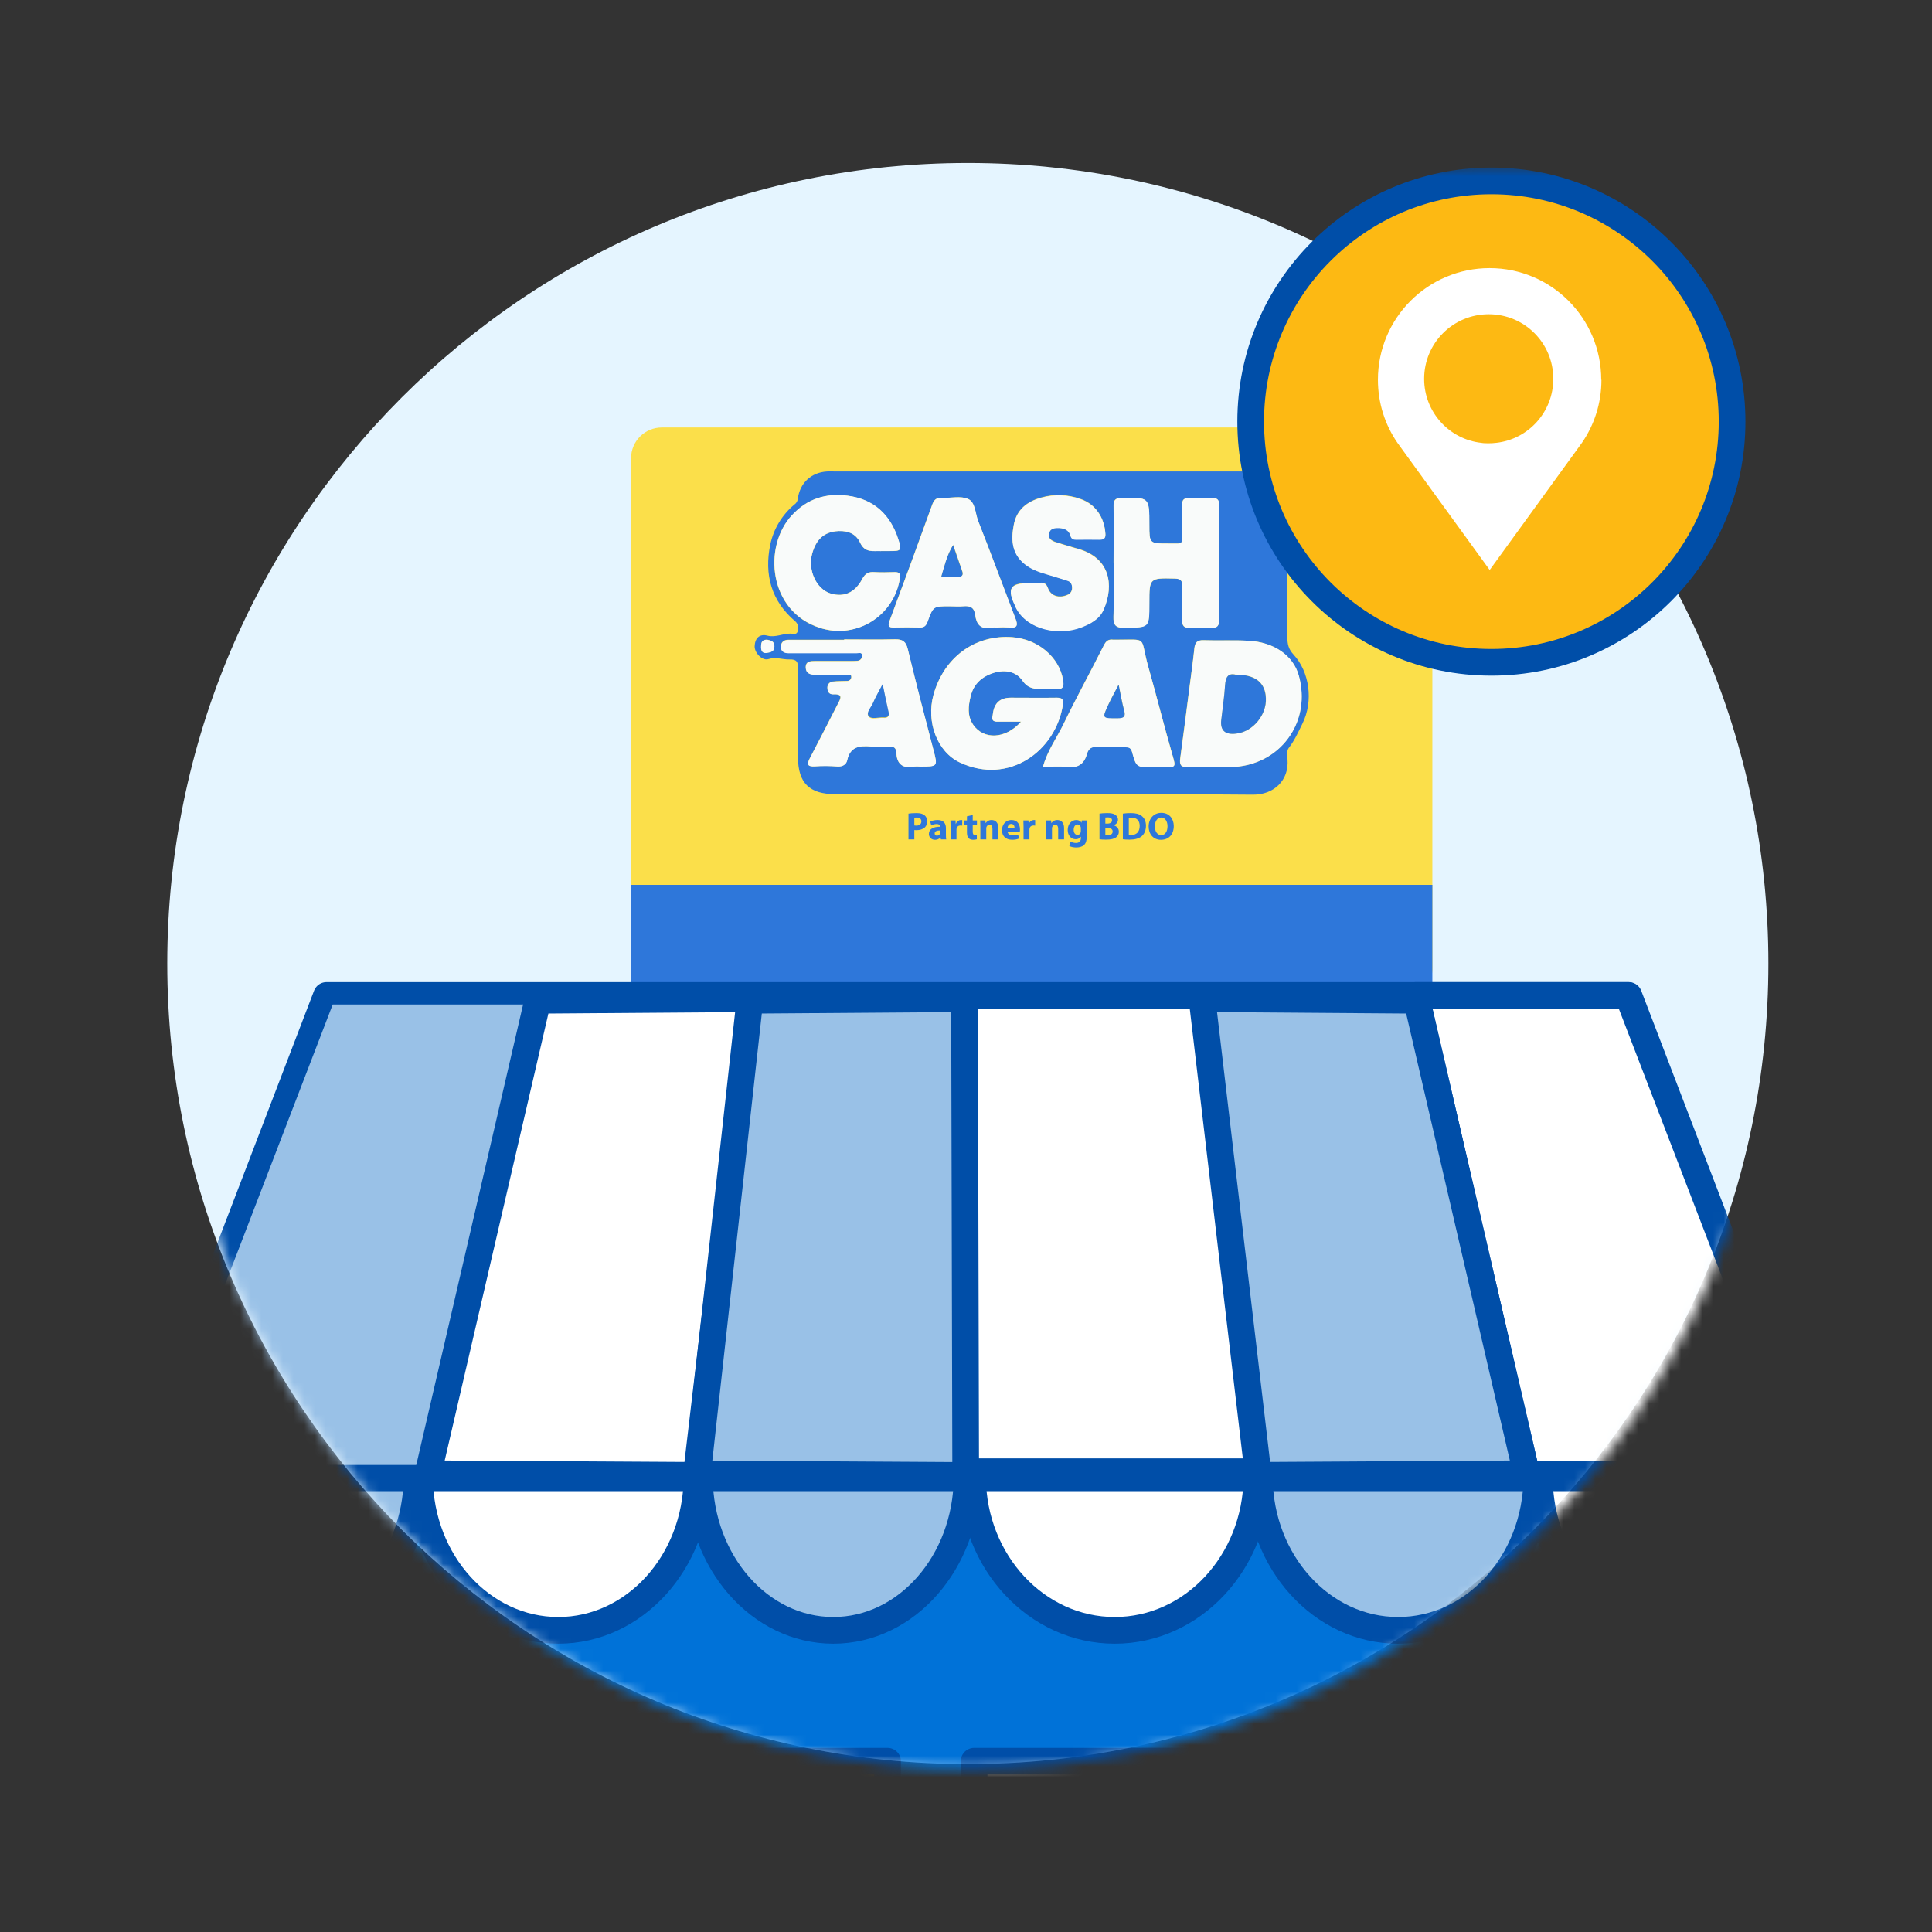 <svg width="181" height="181" viewBox="0 0 181 181" fill="none" xmlns="http://www.w3.org/2000/svg">
<rect x="0" y="0" width="181" height="181" fill="#333333" stroke="none"/>
<mask id="mask0_33_100" style="mask-type:luminance" maskUnits="userSpaceOnUse" x="0" y="0" width="181" height="181">
<path d="M180.671 0.27H0.671V180.27H180.671V0.27Z" fill="white"/>
</mask>
<g mask="url(#mask0_33_100)">
<path d="M90.671 165.27C132.093 165.27 165.671 131.691 165.671 90.269C165.671 48.848 132.093 15.27 90.671 15.27C49.25 15.27 15.671 48.848 15.671 90.269C15.671 131.691 49.25 165.27 90.671 165.27Z" fill="#E5F5FF"/>
<mask id="mask1_33_100" style="mask-type:luminance" maskUnits="userSpaceOnUse" x="16" y="15" width="151" height="151">
<path d="M16.002 15.729V90.729C16.002 132.149 49.581 165.729 91.001 165.729C132.421 165.729 166.001 132.149 166.001 90.729C166.001 69.799 165.591 15.469 165.591 15.469C165.591 15.469 111.491 15.729 91.001 15.729H16.002Z" fill="white"/>
</mask>
<g mask="url(#mask1_33_100)">
<path d="M131.311 40.049H62.001C60.411 40.049 59.121 41.338 59.121 42.929V90.759C59.121 92.349 60.411 93.639 62.001 93.639H131.311C132.902 93.639 134.191 92.349 134.191 90.759V42.929C134.191 41.338 132.902 40.049 131.311 40.049Z" fill="#FBDF4A"/>
<path d="M134.191 82.898H59.121V95.008H134.191V82.898Z" fill="#2E77DA"/>
<path d="M97.721 74.399C91.231 74.399 84.741 74.399 78.241 74.399C75.831 74.399 74.771 73.349 74.761 70.969C74.761 68.179 74.741 65.399 74.771 62.609C74.771 61.979 74.611 61.759 73.961 61.779C73.311 61.799 72.681 61.519 71.981 61.749C71.411 61.929 70.671 61.149 70.701 60.529C70.731 59.779 71.171 59.359 71.891 59.549C72.671 59.749 73.341 59.339 74.071 59.359C74.311 59.359 74.671 59.509 74.741 59.099C74.801 58.779 74.801 58.459 74.481 58.189C72.251 56.279 71.591 53.829 72.161 51.029C72.471 49.559 73.261 48.239 74.411 47.279C74.601 47.149 74.721 46.959 74.741 46.729C74.941 45.239 76.001 44.259 77.481 44.169C77.721 44.149 77.971 44.169 78.221 44.169C91.271 44.169 104.311 44.169 117.361 44.169C119.581 44.169 120.611 45.189 120.611 47.419C120.611 51.519 120.611 55.619 120.611 59.729C120.611 60.339 120.701 60.799 121.191 61.329C122.661 62.919 123.091 65.669 122.001 67.829C121.611 68.609 121.281 69.379 120.731 70.079C120.541 70.319 120.591 70.789 120.621 71.149C120.781 73.119 119.321 74.469 117.371 74.449C110.821 74.379 104.261 74.419 97.711 74.419M79.081 59.929H76.881C75.871 59.929 74.861 59.929 73.851 59.929C73.391 59.929 73.151 60.199 73.151 60.599C73.151 60.989 73.451 61.169 73.841 61.179C74.051 61.179 74.271 61.179 74.481 61.179C76.411 61.179 78.331 61.179 80.261 61.179C80.441 61.179 80.751 61.059 80.761 61.389C80.781 61.649 80.601 61.879 80.341 61.899C80.161 61.919 79.971 61.919 79.791 61.919C78.661 61.919 77.531 61.919 76.391 61.919C75.941 61.919 75.461 61.919 75.481 62.539C75.501 63.079 75.901 63.209 76.391 63.199C77.371 63.179 78.351 63.199 79.331 63.199C79.481 63.199 79.741 63.099 79.751 63.379C79.771 63.589 79.611 63.769 79.401 63.789C79.381 63.789 79.371 63.789 79.351 63.789C78.921 63.809 78.491 63.789 78.071 63.839C77.761 63.839 77.511 64.089 77.511 64.399C77.511 64.419 77.511 64.429 77.511 64.449C77.511 64.809 77.691 65.059 78.061 65.039C79.071 64.989 78.711 65.499 78.471 65.969C77.611 67.649 76.761 69.329 75.881 70.999C75.581 71.569 75.601 71.829 76.331 71.789C77.031 71.739 77.741 71.749 78.441 71.799C78.941 71.839 79.281 71.599 79.361 71.229C79.641 69.909 80.561 69.839 81.621 69.929C82.171 69.969 82.721 69.969 83.271 69.929C83.701 69.909 83.951 70.029 83.971 70.519C84.011 71.579 84.571 72.009 85.621 71.809C85.801 71.789 85.991 71.789 86.171 71.809C87.881 71.809 87.851 71.809 87.431 70.199C86.611 67.069 85.791 63.949 85.041 60.809C84.871 60.089 84.551 59.879 83.851 59.889C82.261 59.929 80.671 59.899 79.081 59.899M95.651 67.609C94.191 69.259 92.141 69.309 91.171 67.889C90.611 67.059 90.721 66.139 90.931 65.239C91.211 64.069 91.991 63.369 93.131 63.019C94.181 62.699 95.201 62.899 95.781 63.749C96.331 64.539 96.951 64.559 97.711 64.529C98.111 64.509 98.511 64.509 98.901 64.539C99.621 64.619 99.701 64.289 99.591 63.679C99.221 61.549 97.241 59.869 94.841 59.689C91.311 59.429 88.411 61.609 87.451 65.099C86.761 67.619 87.791 70.429 89.931 71.429C94.501 73.569 98.911 70.369 99.581 65.999C99.661 65.499 99.481 65.359 99.001 65.359C97.561 65.379 96.121 65.359 94.691 65.359C93.725 65.359 93.171 65.836 93.031 66.789C93.021 66.879 93.011 66.969 92.991 67.059C92.891 67.459 93.061 67.619 93.461 67.599C94.121 67.579 94.781 67.599 95.651 67.599M104.331 52.699C104.331 54.379 104.381 56.069 104.311 57.749C104.271 58.609 104.551 58.829 105.391 58.819C107.671 58.769 107.671 58.809 107.671 56.509C107.671 54.209 107.671 54.139 110.021 54.199C110.561 54.209 110.781 54.349 110.761 54.929C110.721 55.969 110.761 57.009 110.741 58.049C110.731 58.579 110.871 58.849 111.461 58.819C112.131 58.779 112.811 58.779 113.481 58.819C114.061 58.849 114.211 58.599 114.211 58.059C114.191 54.479 114.191 50.899 114.211 47.329C114.211 46.879 114.091 46.649 113.591 46.669C112.861 46.699 112.121 46.699 111.391 46.669C110.911 46.649 110.731 46.819 110.751 47.299C110.781 48.059 110.761 48.829 110.751 49.589C110.731 51.129 110.951 50.909 109.461 50.919C107.671 50.929 107.671 50.919 107.671 49.169C107.671 46.579 107.671 46.589 105.061 46.649C104.501 46.659 104.311 46.819 104.321 47.389C104.351 49.159 104.331 50.939 104.321 52.709M113.571 71.849V71.819C114.391 71.819 115.231 71.899 116.041 71.809C120.171 71.319 122.831 67.469 121.671 63.289C121.151 61.409 119.351 60.159 116.971 60.029C115.571 59.949 114.161 60.029 112.751 59.979C112.161 59.959 111.951 60.189 111.891 60.739C111.751 62.039 111.571 63.339 111.401 64.639C111.121 66.789 110.851 68.929 110.561 71.079C110.481 71.669 110.651 71.899 111.281 71.859C112.041 71.809 112.811 71.849 113.571 71.849ZM82.531 51.629H83.321C84.441 51.629 84.491 51.589 84.141 50.499C83.401 48.199 81.861 46.769 79.421 46.449C77.381 46.179 75.621 46.719 74.171 48.289C71.461 51.229 72.001 57.279 76.791 58.819C79.821 59.809 83.091 58.149 84.081 55.119C84.181 54.799 84.261 54.479 84.311 54.149C84.371 53.739 84.241 53.589 83.841 53.599C83.201 53.609 82.551 53.629 81.911 53.599C81.361 53.559 81.061 53.719 80.781 54.239C80.091 55.539 79.061 55.959 77.841 55.609C76.501 55.219 75.631 53.419 76.101 51.819C76.451 50.619 77.141 49.809 78.561 49.749C79.521 49.709 80.221 50.059 80.581 50.839C81.041 51.839 81.841 51.589 82.541 51.629M96.431 54.609C94.611 54.609 94.311 55.119 95.131 56.799C95.161 56.859 95.171 56.909 95.201 56.969C96.281 59.009 99.201 59.549 101.271 58.769C102.151 58.439 103.021 58.009 103.421 57.039C104.381 54.769 103.981 52.239 101.011 51.409C100.311 51.209 99.611 50.999 98.911 50.779C98.501 50.649 98.151 50.419 98.281 49.929C98.411 49.449 98.851 49.429 99.251 49.449C99.701 49.479 100.131 49.649 100.261 50.099C100.361 50.439 100.491 50.539 100.811 50.539C101.541 50.529 102.281 50.519 103.011 50.539C103.381 50.539 103.591 50.439 103.561 50.019C103.471 48.459 102.621 47.219 101.241 46.739C100.061 46.309 98.771 46.259 97.561 46.599C96.201 46.979 95.251 47.749 94.981 49.129C94.691 50.629 94.791 52.019 96.261 53.019C97.031 53.539 97.871 53.709 98.711 53.979C99.151 54.119 99.581 54.249 100.021 54.389C100.381 54.509 100.451 54.819 100.441 55.119C100.431 55.399 100.241 55.639 99.971 55.729C99.211 56.049 98.431 55.829 98.171 55.069C98.021 54.649 97.811 54.569 97.441 54.589C97.101 54.609 96.771 54.589 96.431 54.589M97.711 71.819C98.541 71.819 99.251 71.749 99.941 71.839C100.951 71.969 101.561 71.609 101.831 70.629C101.951 70.229 102.161 69.939 102.671 69.969C103.591 70.009 104.501 69.999 105.421 69.989C105.761 69.989 105.951 70.049 106.061 70.449C106.451 71.869 106.471 71.859 107.961 71.869C108.331 71.869 108.691 71.869 109.061 71.869C110.181 71.869 110.161 71.839 109.841 70.729C109.051 67.989 108.361 65.209 107.581 62.469C106.741 59.509 107.661 59.949 104.461 59.919C104.401 59.919 104.341 59.919 104.281 59.919C103.821 59.859 103.611 60.059 103.391 60.489C102.161 62.939 100.841 65.329 99.651 67.789C99.021 69.099 98.131 70.289 97.711 71.829M93.461 58.779C93.831 58.759 94.191 58.759 94.561 58.779C95.321 58.869 95.361 58.539 95.131 57.949C93.971 54.909 92.841 51.849 91.641 48.819C91.361 48.099 91.381 47.049 90.691 46.739C90.001 46.429 89.071 46.679 88.241 46.629C87.721 46.599 87.491 46.819 87.321 47.299C86.011 50.929 84.681 54.559 83.331 58.169C83.171 58.609 83.211 58.789 83.711 58.779C84.541 58.759 85.361 58.759 86.191 58.779C86.601 58.779 86.771 58.589 86.901 58.219C87.421 56.779 87.441 56.789 88.951 56.789C89.381 56.789 89.811 56.819 90.241 56.789C90.891 56.729 91.271 56.909 91.361 57.629C91.461 58.429 91.851 58.989 92.811 58.789C93.021 58.769 93.241 58.759 93.451 58.789M71.851 59.919C71.301 59.919 71.301 60.309 71.301 60.629C71.301 60.959 71.431 61.229 71.841 61.159C72.201 61.099 72.571 61.029 72.551 60.519C72.531 60.019 72.151 59.999 71.861 59.919" fill="#2E77DA"/>
<path d="M79.091 59.91C80.681 59.91 82.271 59.94 83.861 59.9C84.561 59.88 84.881 60.1 85.051 60.82C85.811 63.96 86.621 67.09 87.441 70.21C87.861 71.83 87.891 71.82 86.181 71.82C86.001 71.8 85.811 71.8 85.631 71.82C84.581 72.03 84.021 71.59 83.981 70.53C83.961 70.04 83.721 69.92 83.281 69.94C82.731 69.97 82.181 69.97 81.631 69.94C80.561 69.85 79.651 69.91 79.371 71.24C79.291 71.61 78.951 71.85 78.451 71.81C77.751 71.76 77.041 71.75 76.341 71.8C75.611 71.84 75.591 71.58 75.891 71.01C76.771 69.34 77.621 67.66 78.481 65.98C78.721 65.51 79.081 64.99 78.071 65.05C77.701 65.07 77.531 64.82 77.521 64.46C77.491 64.15 77.721 63.88 78.031 63.86C78.051 63.86 78.061 63.86 78.081 63.86C78.501 63.82 78.931 63.83 79.361 63.81C79.571 63.81 79.751 63.66 79.761 63.45C79.761 63.43 79.761 63.42 79.761 63.4C79.751 63.12 79.491 63.22 79.341 63.22C78.361 63.21 77.381 63.2 76.401 63.22C75.911 63.22 75.511 63.1 75.491 62.56C75.471 61.95 75.951 61.94 76.401 61.94C77.531 61.94 78.661 61.94 79.801 61.94C79.981 61.94 80.171 61.94 80.351 61.92C80.611 61.89 80.801 61.66 80.771 61.41C80.761 61.08 80.451 61.2 80.271 61.2C78.341 61.2 76.421 61.2 74.491 61.2C74.281 61.2 74.061 61.2 73.851 61.2C73.461 61.2 73.161 61.02 73.161 60.62C73.161 60.22 73.401 59.95 73.861 59.95C74.871 59.95 75.881 59.95 76.891 59.95C77.621 59.95 78.361 59.95 79.091 59.95M82.691 64.12C82.301 64.87 82.011 65.37 81.781 65.9C81.611 66.31 81.121 66.79 81.361 67.12C81.631 67.48 82.271 67.22 82.751 67.26C83.141 67.29 83.331 67.16 83.231 66.73C83.051 65.94 82.891 65.14 82.681 64.13" fill="#F9FBFA"/>
<path d="M95.651 67.609C94.781 67.609 94.121 67.599 93.461 67.609C93.061 67.619 92.891 67.469 92.991 67.069C93.011 66.979 93.021 66.889 93.031 66.799C93.165 65.845 93.718 65.369 94.691 65.369C96.131 65.369 97.571 65.389 99.001 65.369C99.481 65.369 99.661 65.509 99.581 66.009C98.911 70.379 94.501 73.579 89.931 71.439C87.791 70.439 86.761 67.629 87.451 65.109C88.411 61.619 91.311 59.439 94.841 59.699C97.241 59.879 99.221 61.559 99.591 63.689C99.701 64.299 99.621 64.629 98.901 64.549C98.501 64.519 98.101 64.519 97.711 64.539C96.951 64.559 96.331 64.549 95.781 63.759C95.201 62.919 94.181 62.719 93.131 63.029C91.991 63.379 91.211 64.079 90.931 65.249C90.711 66.149 90.601 67.069 91.171 67.899C92.141 69.319 94.191 69.269 95.651 67.619" fill="#F9FBFA"/>
<path d="M104.331 52.709C104.331 50.939 104.351 49.159 104.331 47.389C104.331 46.829 104.511 46.669 105.071 46.649C107.681 46.589 107.681 46.569 107.681 49.169C107.681 50.919 107.681 50.929 109.471 50.919C110.951 50.909 110.741 51.129 110.761 49.589C110.761 48.829 110.781 48.059 110.761 47.299C110.741 46.819 110.921 46.649 111.401 46.669C112.131 46.699 112.871 46.699 113.601 46.669C114.101 46.649 114.221 46.879 114.221 47.329C114.221 50.909 114.221 54.489 114.221 58.059C114.221 58.599 114.061 58.849 113.491 58.819C112.821 58.779 112.141 58.779 111.471 58.819C110.891 58.849 110.741 58.579 110.751 58.049C110.781 57.009 110.731 55.969 110.771 54.929C110.791 54.349 110.571 54.219 110.031 54.199C107.681 54.149 107.681 54.129 107.681 56.509C107.681 58.889 107.681 58.769 105.401 58.819C104.571 58.839 104.291 58.619 104.321 57.749C104.391 56.069 104.341 54.389 104.341 52.699" fill="#F9FBFA"/>
<path d="M113.581 71.85C112.821 71.85 112.051 71.81 111.291 71.86C110.661 71.9 110.491 71.67 110.571 71.08C110.861 68.94 111.141 66.79 111.411 64.64C111.581 63.34 111.761 62.04 111.901 60.74C111.961 60.18 112.171 59.96 112.761 59.98C114.161 60.03 115.571 59.95 116.981 60.03C119.361 60.16 121.161 61.41 121.681 63.29C122.841 67.47 120.181 71.32 116.051 71.81C115.241 71.91 114.401 71.82 113.581 71.82V71.85ZM115.801 63.21C115.091 63.03 114.831 63.41 114.781 64.17C114.711 65.27 114.541 66.35 114.421 67.45C114.321 68.37 114.725 68.8 115.631 68.74C115.721 68.74 115.811 68.73 115.901 68.71C117.421 68.51 118.681 66.95 118.601 65.39C118.521 63.94 117.631 63.21 115.811 63.2" fill="#F9FBFA"/>
<path d="M82.541 51.63C81.841 51.59 81.041 51.84 80.581 50.84C80.221 50.06 79.521 49.71 78.561 49.75C77.141 49.81 76.451 50.61 76.101 51.82C75.641 53.42 76.501 55.22 77.841 55.61C79.061 55.97 80.091 55.54 80.781 54.24C81.061 53.72 81.371 53.56 81.911 53.6C82.551 53.64 83.201 53.62 83.841 53.6C84.241 53.6 84.371 53.74 84.311 54.15C83.851 57.31 80.931 59.5 77.771 59.04C77.441 58.99 77.121 58.92 76.801 58.81C72.011 57.27 71.471 51.22 74.181 48.28C75.631 46.71 77.391 46.17 79.431 46.44C81.861 46.76 83.401 48.19 84.151 50.49C84.501 51.58 84.451 51.62 83.331 51.62H82.541" fill="#F9FBFA"/>
<path d="M96.431 54.619C96.771 54.619 97.101 54.639 97.441 54.619C97.811 54.599 98.021 54.679 98.171 55.099C98.441 55.859 99.211 56.089 99.971 55.759C100.241 55.669 100.421 55.429 100.441 55.149C100.451 54.839 100.381 54.529 100.021 54.419C99.591 54.279 99.151 54.139 98.711 54.009C97.871 53.749 97.031 53.569 96.261 53.049C94.781 52.049 94.691 50.659 94.981 49.159C95.251 47.769 96.191 46.999 97.561 46.629C98.771 46.289 100.061 46.339 101.241 46.769C102.621 47.239 103.471 48.479 103.561 50.049C103.581 50.469 103.381 50.569 103.011 50.569C102.281 50.559 101.541 50.569 100.811 50.569C100.491 50.569 100.351 50.469 100.261 50.129C100.131 49.679 99.701 49.499 99.251 49.479C98.851 49.459 98.401 49.479 98.281 49.959C98.151 50.449 98.501 50.679 98.911 50.809C99.611 51.019 100.311 51.239 101.011 51.439C103.981 52.269 104.381 54.799 103.421 57.069C103.011 58.029 102.151 58.459 101.271 58.799C99.201 59.579 96.291 59.039 95.201 56.999C95.171 56.949 95.151 56.889 95.131 56.829C94.311 55.149 94.611 54.639 96.431 54.639" fill="#F9FBFA"/>
<path d="M97.711 71.848C98.131 70.308 99.021 69.118 99.651 67.808C100.841 65.348 102.171 62.948 103.391 60.508C103.601 60.078 103.821 59.878 104.281 59.938C104.341 59.938 104.401 59.938 104.461 59.938C107.661 59.958 106.741 59.518 107.581 62.488C108.361 65.238 109.051 68.008 109.841 70.748C110.161 71.868 110.181 71.888 109.061 71.888C108.691 71.888 108.331 71.888 107.961 71.888C106.481 71.888 106.451 71.888 106.061 70.468C105.951 70.068 105.761 70.008 105.421 70.008C104.501 70.008 103.581 70.028 102.671 69.988C102.161 69.968 101.941 70.248 101.831 70.648C101.551 71.618 100.951 71.988 99.941 71.858C99.251 71.768 98.541 71.838 97.711 71.838M104.801 64.138C104.421 64.878 104.101 65.428 103.841 65.998C103.241 67.308 103.251 67.288 104.721 67.278C105.311 67.278 105.471 67.118 105.311 66.538C105.111 65.808 104.991 65.058 104.801 64.138Z" fill="#F9FBFA"/>
<path d="M93.461 58.799C93.251 58.779 93.031 58.779 92.821 58.799C91.861 59.009 91.471 58.449 91.371 57.639C91.281 56.909 90.901 56.739 90.251 56.799C89.821 56.839 89.391 56.799 88.961 56.799C87.451 56.799 87.431 56.799 86.911 58.229C86.781 58.589 86.611 58.799 86.201 58.789C85.371 58.769 84.551 58.769 83.721 58.789C83.221 58.799 83.181 58.619 83.341 58.179C84.691 54.559 86.021 50.939 87.331 47.309C87.501 46.829 87.721 46.609 88.251 46.639C89.071 46.679 90.001 46.439 90.701 46.749C91.391 47.059 91.361 48.109 91.651 48.829C92.841 51.859 93.971 54.919 95.141 57.959C95.371 58.549 95.331 58.879 94.571 58.789C94.201 58.769 93.841 58.759 93.471 58.789M88.191 54.019C88.791 54.019 89.281 54.019 89.771 54.019C90.161 54.019 90.261 53.839 90.151 53.509C89.891 52.729 89.621 51.959 89.301 51.049C88.701 52.039 88.501 52.989 88.191 54.019Z" fill="#F9FBFA"/>
<path d="M71.861 59.93C72.151 60.01 72.531 60.02 72.551 60.53C72.571 61.04 72.201 61.11 71.841 61.17C71.441 61.24 71.301 60.97 71.301 60.64C71.301 60.32 71.301 59.94 71.851 59.93" fill="#F9FBFA"/>
<path d="M82.691 64.078C82.901 65.088 83.061 65.888 83.241 66.678C83.341 67.108 83.151 67.238 82.761 67.208C82.281 67.178 81.641 67.428 81.371 67.068C81.131 66.748 81.611 66.258 81.791 65.848C82.011 65.318 82.311 64.818 82.701 64.068" fill="#2E77DA"/>
<path d="M115.801 63.208C117.621 63.218 118.521 63.948 118.591 65.398C118.671 66.958 117.411 68.508 115.891 68.718C115.801 68.728 115.711 68.738 115.621 68.748C114.715 68.802 114.311 68.372 114.411 67.458C114.531 66.368 114.701 65.278 114.771 64.178C114.821 63.408 115.081 63.028 115.791 63.218" fill="#2E77DA"/>
<path d="M104.801 64.148C104.991 65.068 105.111 65.818 105.311 66.548C105.471 67.128 105.311 67.288 104.721 67.288C103.241 67.298 103.231 67.318 103.841 66.008C104.101 65.438 104.421 64.888 104.801 64.148Z" fill="#2E77DA"/>
<path d="M88.181 54.038C88.491 53.008 88.691 52.058 89.291 51.068C89.601 51.978 89.881 52.748 90.141 53.528C90.251 53.858 90.141 54.048 89.761 54.038C89.271 54.028 88.791 54.038 88.181 54.038Z" fill="#2E77DA"/>
<path d="M85.111 78.639V76.225C85.281 76.196 85.521 76.174 85.859 76.174C86.2 76.174 86.443 76.239 86.606 76.37C86.763 76.493 86.868 76.697 86.868 76.936C86.868 77.176 86.788 77.379 86.643 77.517C86.454 77.695 86.174 77.775 85.848 77.775C85.775 77.775 85.71 77.771 85.659 77.764V78.639H85.111ZM85.659 76.613V77.335C85.706 77.346 85.764 77.35 85.844 77.35C86.138 77.35 86.32 77.201 86.32 76.951C86.32 76.726 86.164 76.591 85.888 76.591C85.775 76.591 85.699 76.602 85.659 76.613ZM88.645 78.639H88.147L88.115 78.461H88.104C87.988 78.602 87.806 78.679 87.596 78.679C87.236 78.679 87.022 78.417 87.022 78.134C87.022 77.673 87.436 77.452 88.064 77.455V77.43C88.064 77.335 88.013 77.201 87.741 77.201C87.559 77.201 87.367 77.263 87.251 77.335L87.149 76.98C87.272 76.911 87.516 76.824 87.839 76.824C88.43 76.824 88.619 77.172 88.619 77.59V78.207C88.619 78.377 88.626 78.541 88.645 78.639ZM88.082 77.993V77.8C87.792 77.796 87.567 77.865 87.567 78.08C87.567 78.221 87.661 78.29 87.784 78.29C87.922 78.29 88.035 78.199 88.071 78.087C88.078 78.058 88.082 78.025 88.082 77.993ZM89.056 78.639V77.448C89.056 77.187 89.049 77.016 89.041 76.864H89.517L89.535 77.19H89.55C89.64 76.933 89.858 76.824 90.029 76.824C90.08 76.824 90.105 76.824 90.145 76.831V77.35C90.105 77.343 90.058 77.335 89.996 77.335C89.793 77.335 89.655 77.444 89.619 77.615C89.611 77.651 89.608 77.695 89.608 77.738V78.639H89.056ZM90.589 76.479L91.13 76.355V76.864H91.526V77.27H91.13V77.913C91.13 78.127 91.181 78.225 91.348 78.225C91.417 78.225 91.471 78.218 91.511 78.21L91.515 78.628C91.442 78.657 91.312 78.675 91.156 78.675C90.978 78.675 90.829 78.613 90.742 78.522C90.64 78.417 90.589 78.247 90.589 77.996V77.27H90.353V76.864H90.589V76.479ZM91.846 78.639V77.43C91.846 77.209 91.839 77.02 91.831 76.864H92.311L92.336 77.107H92.347C92.419 76.994 92.601 76.824 92.895 76.824C93.258 76.824 93.53 77.063 93.53 77.586V78.639H92.978V77.655C92.978 77.426 92.898 77.27 92.699 77.27C92.546 77.27 92.456 77.375 92.419 77.477C92.405 77.51 92.398 77.564 92.398 77.615V78.639H91.846ZM95.541 77.927H94.397C94.416 78.156 94.641 78.265 94.898 78.265C95.087 78.265 95.24 78.239 95.388 78.192L95.461 78.566C95.28 78.639 95.058 78.675 94.819 78.675C94.216 78.675 93.871 78.326 93.871 77.771C93.871 77.321 94.151 76.824 94.768 76.824C95.341 76.824 95.559 77.27 95.559 77.709C95.559 77.804 95.548 77.887 95.541 77.927ZM94.394 77.55H95.047C95.047 77.415 94.989 77.19 94.735 77.19C94.503 77.19 94.408 77.401 94.394 77.55ZM95.891 78.639V77.448C95.891 77.187 95.883 77.016 95.876 76.864H96.352L96.37 77.19H96.384C96.475 76.933 96.693 76.824 96.863 76.824C96.914 76.824 96.94 76.824 96.98 76.831V77.35C96.94 77.343 96.892 77.335 96.831 77.335C96.627 77.335 96.49 77.444 96.453 77.615C96.446 77.651 96.442 77.695 96.442 77.738V78.639H95.891ZM98.003 78.639V77.43C98.003 77.209 97.996 77.02 97.989 76.864H98.468L98.493 77.107H98.504C98.577 76.994 98.758 76.824 99.052 76.824C99.415 76.824 99.688 77.063 99.688 77.586V78.639H99.136V77.655C99.136 77.426 99.056 77.27 98.856 77.27C98.704 77.27 98.613 77.375 98.577 77.477C98.562 77.51 98.555 77.564 98.555 77.615V78.639H98.003ZM101.346 76.864H101.826C101.818 76.976 101.811 77.125 101.811 77.39V78.381C101.811 78.722 101.742 79.002 101.542 79.18C101.346 79.347 101.081 79.397 100.82 79.397C100.588 79.397 100.341 79.35 100.181 79.259L100.29 78.842C100.403 78.907 100.599 78.976 100.806 78.976C101.067 78.976 101.267 78.835 101.267 78.508V78.392H101.259C101.154 78.541 100.983 78.624 100.78 78.624C100.341 78.624 100.029 78.268 100.029 77.757C100.029 77.187 100.399 76.824 100.835 76.824C101.078 76.824 101.23 76.929 101.321 77.074H101.328L101.346 76.864ZM101.259 77.847V77.586C101.259 77.55 101.256 77.513 101.248 77.484C101.208 77.339 101.103 77.241 100.951 77.241C100.751 77.241 100.588 77.423 100.588 77.746C100.588 78.011 100.718 78.218 100.951 78.218C101.092 78.218 101.205 78.123 101.241 77.993C101.256 77.953 101.259 77.894 101.259 77.847ZM103.006 78.628V76.225C103.151 76.196 103.445 76.174 103.721 76.174C104.058 76.174 104.265 76.207 104.443 76.312C104.614 76.403 104.737 76.57 104.737 76.791C104.737 77.009 104.61 77.212 104.334 77.314V77.321C104.614 77.397 104.821 77.608 104.821 77.924C104.821 78.145 104.719 78.319 104.567 78.443C104.389 78.584 104.091 78.664 103.605 78.664C103.332 78.664 103.129 78.646 103.006 78.628ZM103.554 76.591V77.161H103.735C104.026 77.161 104.182 77.041 104.182 76.86C104.182 76.675 104.04 76.577 103.79 76.577C103.67 76.577 103.601 76.584 103.554 76.591ZM103.554 77.557V78.247C103.608 78.254 103.674 78.254 103.768 78.254C104.018 78.254 104.24 78.159 104.24 77.902C104.24 77.655 104.018 77.557 103.743 77.557H103.554ZM105.196 78.628V76.225C105.4 76.192 105.665 76.174 105.944 76.174C106.409 76.174 106.71 76.257 106.946 76.435C107.2 76.624 107.36 76.925 107.36 77.357C107.36 77.826 107.189 78.149 106.953 78.348C106.696 78.562 106.304 78.664 105.824 78.664C105.538 78.664 105.334 78.646 105.196 78.628ZM105.752 76.62V78.221C105.799 78.232 105.875 78.232 105.944 78.232C106.445 78.236 106.772 77.96 106.772 77.375C106.775 76.867 106.478 76.599 106.002 76.599C105.879 76.599 105.799 76.609 105.752 76.62ZM108.802 76.152C109.553 76.152 109.964 76.715 109.964 77.39C109.964 78.192 109.477 78.679 108.762 78.679C108.036 78.679 107.611 78.13 107.611 77.433C107.611 76.7 108.08 76.152 108.802 76.152ZM108.788 76.591C108.414 76.591 108.196 76.947 108.196 77.423C108.196 77.902 108.421 78.239 108.791 78.239C109.165 78.239 109.379 77.884 109.379 77.408C109.379 76.969 109.169 76.591 108.788 76.591Z" fill="#2E77DA"/>
<path d="M153.051 139.129H27.831V217.289H153.051V139.129Z" fill="#0072D8"/>
<path d="M153.051 139.129H27.831V217.289H153.051V139.129Z" stroke="#004EA8" stroke-width="2.5" stroke-linecap="round" stroke-linejoin="round"/>
<path d="M169.681 137.88H13.492L30.591 93.26H152.591L169.691 137.88H169.681Z" fill="white"/>
<path d="M169.681 137.88H13.492L30.591 93.26H152.591L169.691 137.88H169.681Z" stroke="#004EA8" stroke-width="2.5" stroke-linecap="round" stroke-linejoin="round"/>
<path d="M13.191 138.449C13.261 146.349 19.031 152.739 26.131 152.739C33.231 152.739 38.991 146.359 39.071 138.449H13.191Z" fill="#99C1E7"/>
<path d="M13.191 138.449C13.261 146.349 19.031 152.739 26.131 152.739C33.231 152.739 38.991 146.359 39.071 138.449H13.191Z" stroke="#004EA8" stroke-width="2.5" stroke-linecap="round" stroke-linejoin="round"/>
<path d="M39.301 138.449C39.371 146.349 45.161 152.739 52.301 152.739C59.441 152.739 65.222 146.359 65.302 138.449H39.301Z" fill="white"/>
<path d="M39.301 138.449C39.371 146.349 45.161 152.739 52.301 152.739C59.441 152.739 65.222 146.359 65.302 138.449H39.301Z" stroke="#004EA8" stroke-width="2.5" stroke-linecap="round" stroke-linejoin="round"/>
<path d="M65.522 138.449C65.591 146.349 71.181 152.739 78.061 152.739C84.942 152.739 90.531 146.359 90.602 138.449H65.522Z" fill="#99C1E7"/>
<path d="M65.522 138.449C65.591 146.349 71.181 152.739 78.061 152.739C84.942 152.739 90.531 146.359 90.602 138.449H65.522Z" stroke="#004EA8" stroke-width="2.5" stroke-linecap="round" stroke-linejoin="round"/>
<path d="M91.111 138.449C91.181 146.349 97.121 152.739 104.431 152.739C111.741 152.739 117.671 146.359 117.751 138.449H91.111Z" fill="white"/>
<path d="M91.111 138.449C91.181 146.349 97.121 152.739 104.431 152.739C111.741 152.739 117.671 146.359 117.751 138.449H91.111Z" stroke="#004EA8" stroke-width="2.5" stroke-linecap="round" stroke-linejoin="round"/>
<path d="M117.981 138.449C118.051 146.349 123.841 152.739 130.981 152.739C138.121 152.739 143.901 146.359 143.981 138.449H117.981Z" fill="#99C1E7"/>
<path d="M117.981 138.449C118.051 146.349 123.841 152.739 130.981 152.739C138.121 152.739 143.901 146.359 143.981 138.449H117.981Z" stroke="#004EA8" stroke-width="2.5" stroke-linecap="round" stroke-linejoin="round"/>
<path d="M144.211 138.449C144.281 146.349 149.941 152.739 156.911 152.739C163.881 152.739 169.541 146.359 169.611 138.449H144.201H144.211Z" fill="white"/>
<path d="M144.211 138.449C144.281 146.349 149.941 152.739 156.911 152.739C163.881 152.739 169.541 146.359 169.611 138.449H144.201H144.211Z" stroke="#004EA8" stroke-width="2.5" stroke-linecap="round" stroke-linejoin="round"/>
<path d="M50.471 93.26L40.101 138.09H13.351L30.591 93.26H50.481H50.471Z" fill="#99C1E7"/>
<path d="M50.471 93.26L40.101 138.09H13.351L30.591 93.26H50.481H50.471Z" stroke="#004EA8" stroke-width="1.69" stroke-linecap="round" stroke-linejoin="round"/>
<path d="M65.231 138.231L70.501 93.561L50.381 93.71L40.091 138.071L65.231 138.221V138.231Z" fill="white"/>
<path d="M65.231 138.231L70.501 93.561L50.381 93.71L40.091 138.071L65.231 138.221V138.231Z" stroke="#004EA8" stroke-width="2.5" stroke-linecap="round" stroke-linejoin="round"/>
<path d="M90.471 138.231L90.361 93.561L70.251 93.71L65.341 138.081L90.481 138.231H90.471Z" fill="#99C1E7"/>
<path d="M90.471 138.231L90.361 93.561L70.251 93.71L65.341 138.081L90.481 138.231H90.471Z" stroke="#004EA8" stroke-width="2.5" stroke-linecap="round" stroke-linejoin="round"/>
<path d="M83.151 165H40.901V217.29H83.151V165Z" fill="#FDB913"/>
<path d="M83.151 165H40.901V217.29H83.151V165Z" stroke="#004EA8" stroke-width="2.5" stroke-linecap="round" stroke-linejoin="round"/>
<path d="M144.721 165H91.261V205.61H144.721V165Z" fill="white"/>
<path d="M144.721 165H91.261V205.61H144.721V165Z" stroke="#004EA8" stroke-width="2.5" stroke-linecap="round" stroke-linejoin="round"/>
<path d="M62.121 164.93V216.55" stroke="#004EA8" stroke-width="2.5" stroke-linecap="round" stroke-linejoin="round"/>
<path d="M132.641 93.26L143.011 138.09H169.761L152.521 93.26H132.641Z" fill="white"/>
<path d="M132.641 93.26L143.011 138.09H169.761L152.521 93.26H132.641Z" stroke="#004EA8" stroke-width="2.5" stroke-linecap="round" stroke-linejoin="round"/>
<path d="M117.881 138.231L112.611 93.561L132.731 93.71L143.021 138.071L117.881 138.221V138.231Z" fill="#99C1E7"/>
<path d="M117.881 138.231L112.611 93.561L132.731 93.71L143.021 138.071L117.881 138.221V138.231Z" stroke="#004EA8" stroke-width="2.5" stroke-linecap="round" stroke-linejoin="round"/>
<path d="M139.721 62.049C152.175 62.049 162.271 51.953 162.271 39.499C162.271 27.045 152.175 16.949 139.721 16.949C127.267 16.949 117.171 27.045 117.171 39.499C117.171 51.953 127.267 62.049 139.721 62.049Z" fill="#FDB913" stroke="#004EA8" stroke-width="2.5" stroke-miterlimit="10"/>
<path d="M150.011 35.579C150.011 29.799 145.331 25.119 139.551 25.119C133.771 25.119 129.091 29.799 129.091 35.579C129.091 37.769 129.761 39.809 130.921 41.489L139.561 53.399L148.201 41.489C149.361 39.809 150.031 37.779 150.031 35.579H150.011ZM140.141 41.489C139.921 41.519 139.691 41.529 139.461 41.529C139.231 41.529 139.001 41.529 138.781 41.489C135.761 41.159 133.421 38.599 133.421 35.489C133.421 32.149 136.121 29.439 139.471 29.439C142.821 29.439 145.521 32.139 145.521 35.489C145.521 38.599 143.181 41.159 140.161 41.489H140.141Z" fill="white"/>
</g>
</g>
</svg>
